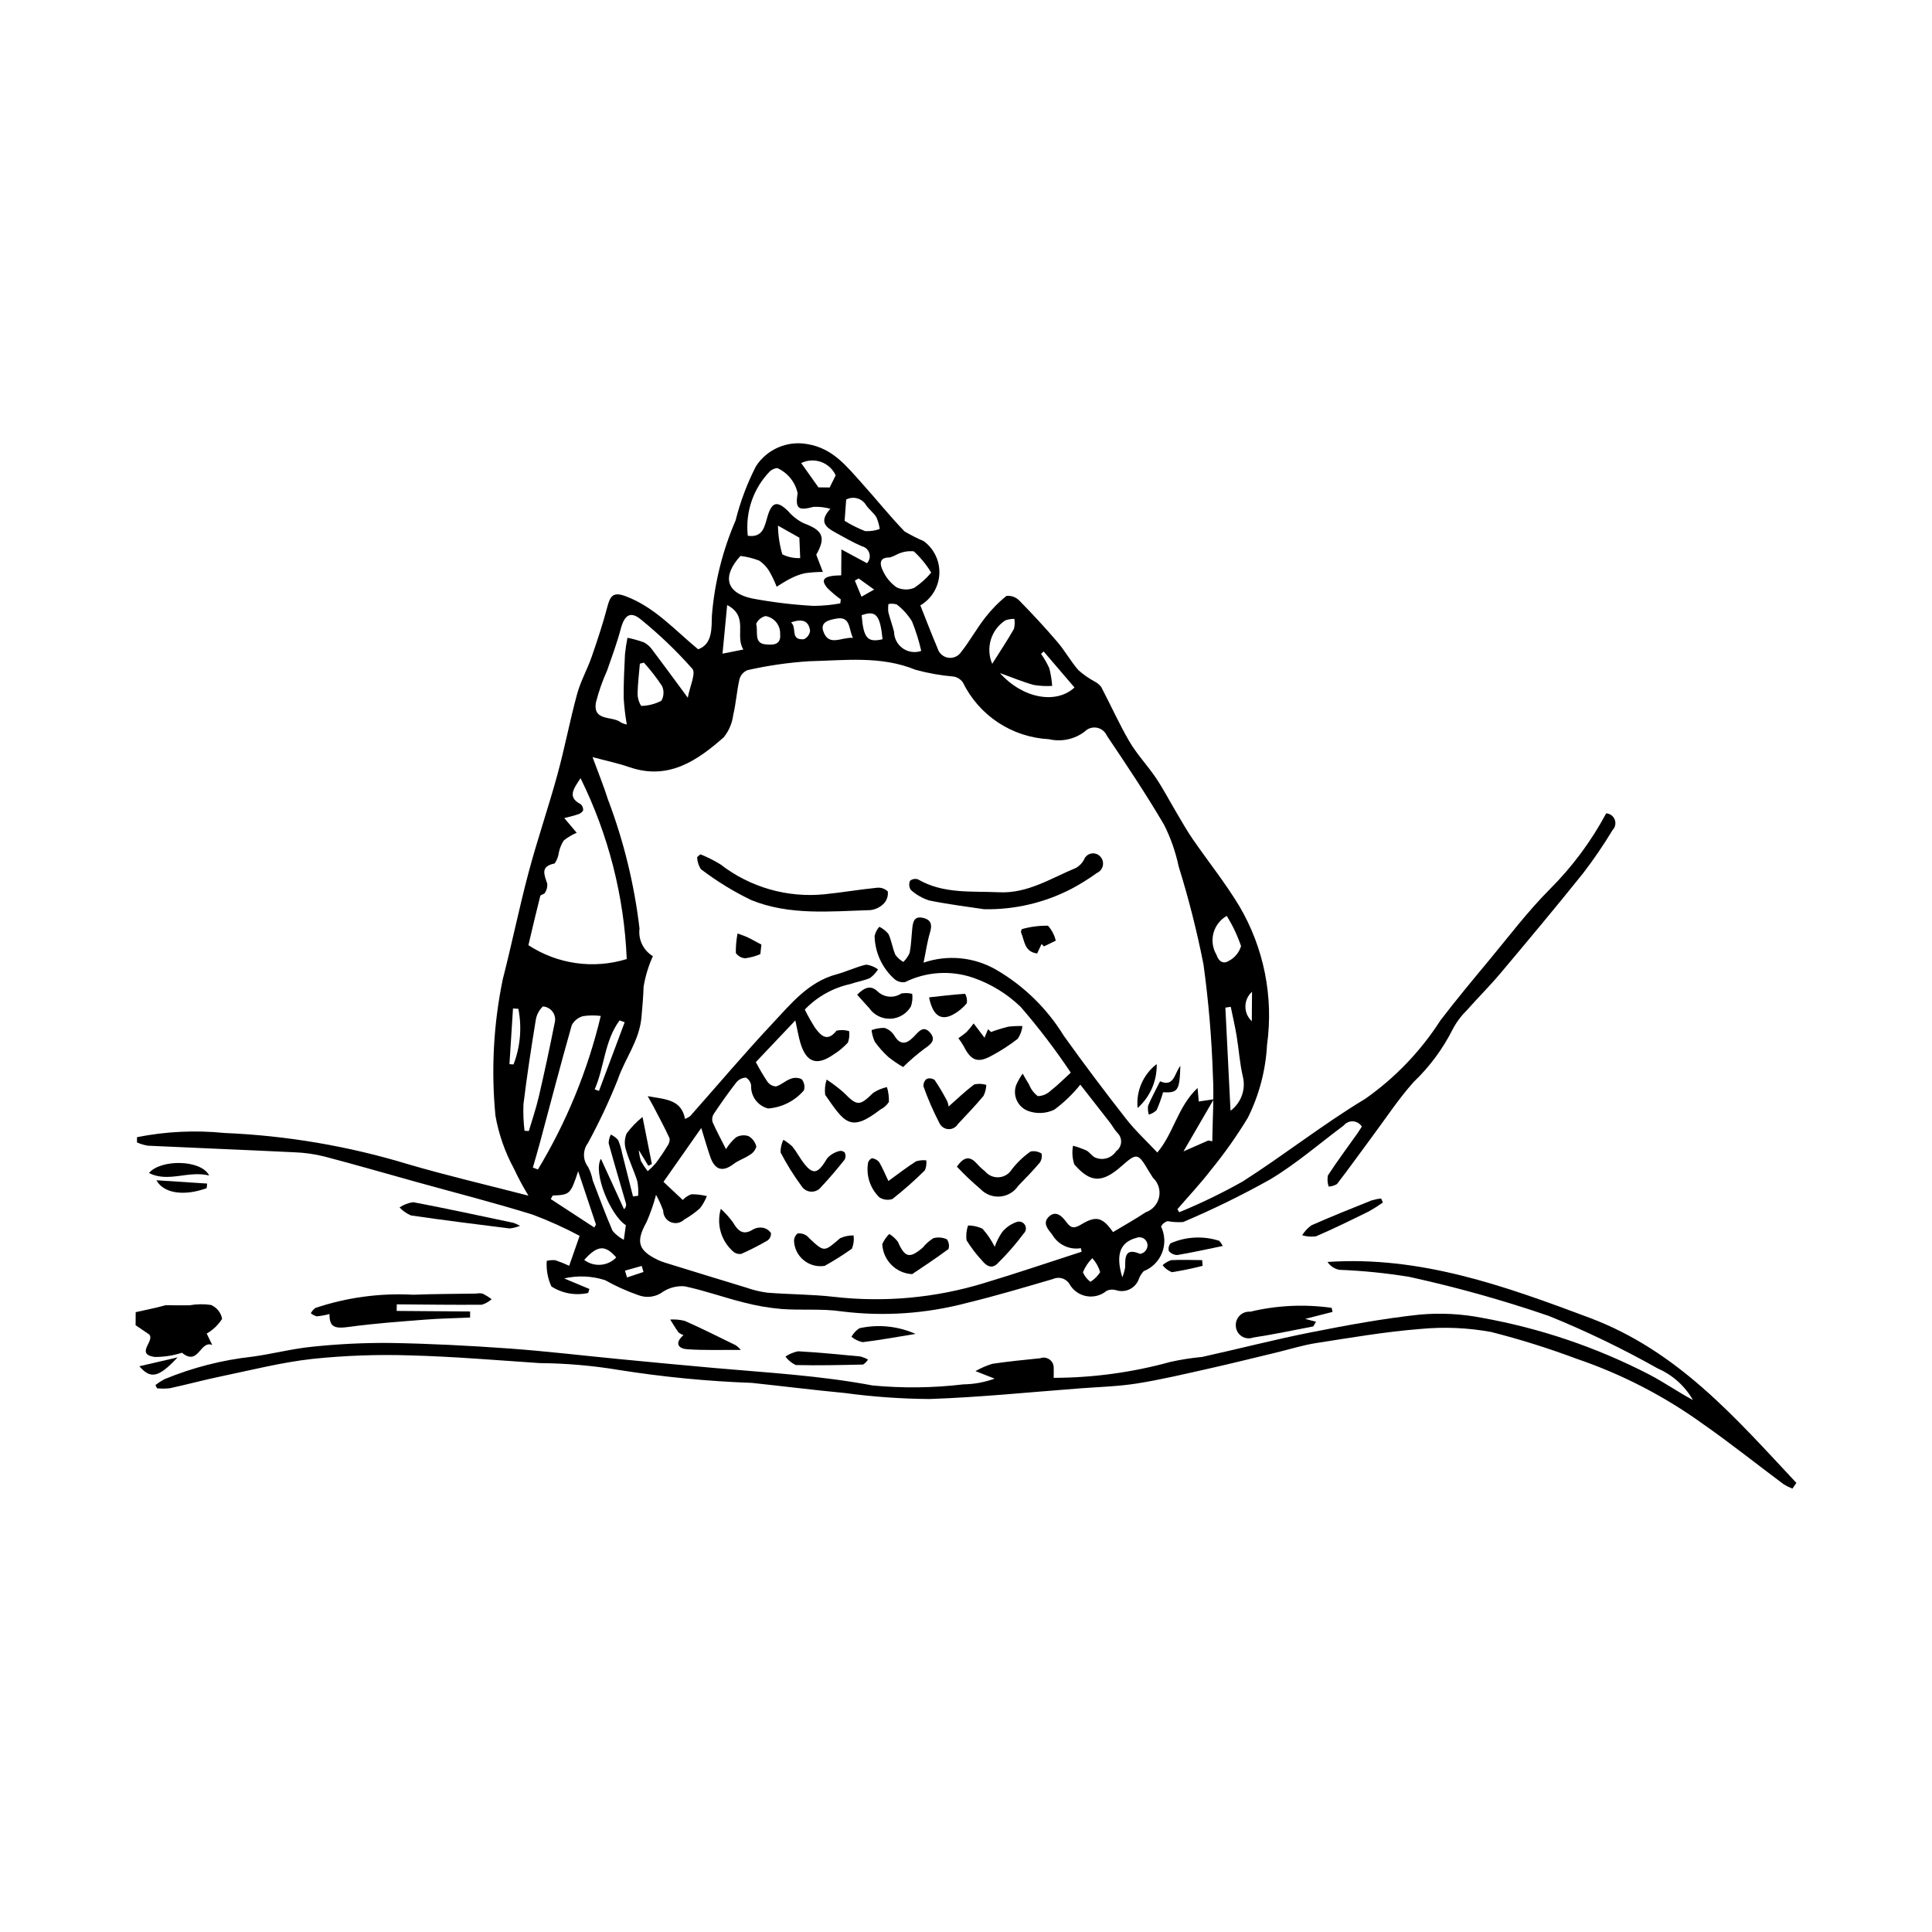 <?xml version="1.0" encoding="UTF-8"?>
<!-- Uploaded to: SVG Repo, www.svgrepo.com, Generator: SVG Repo Mixer Tools -->
<svg fill="#000000" width="800px" height="800px" version="1.1" viewBox="144 144 512 512" xmlns="http://www.w3.org/2000/svg">
 <g>
  <path d="m180.31 445.36c7.629-1.516 15.441-1.891 23.18-1.109 16.523 0.691 32.891 3.481 48.715 8.297 10.391 3.039 20.953 5.492 31.844 8.316h-0.004c-1.418-2.324-2.711-4.727-3.863-7.195-2.371-4.371-4.019-9.094-4.883-13.988-1.172-12.082-0.516-24.273 1.941-36.164 2.418-9.414 4.348-18.953 6.852-28.344 2.32-8.707 5.262-17.242 7.641-25.934 1.93-7.051 3.281-14.258 5.203-21.309 0.922-3.387 2.703-6.531 3.863-9.867 1.539-4.434 3.016-8.902 4.207-13.441 0.738-2.816 1.648-3.789 4.742-2.637 7.68 2.859 12.871 8.801 19.262 14.086 3.898-1.383 3.535-5.734 3.652-8.957 0.699-8.684 2.82-17.191 6.273-25.184 1.25-4.981 3.062-9.801 5.402-14.371 2.938-4.519 8.301-6.836 13.605-5.871 6.797 1.105 10.484 5.965 14.57 10.492 3.773 4.18 7.289 8.602 11.199 12.648v-0.004c1.641 0.973 3.344 1.84 5.094 2.586 2.758 2.043 4.309 5.328 4.129 8.754-0.184 3.426-2.07 6.535-5.031 8.27 1.5 3.762 2.953 7.602 4.562 11.379h0.004c0.371 1.312 1.48 2.289 2.832 2.492 1.348 0.203 2.695-0.402 3.438-1.551 2.258-2.852 4.023-6.09 6.254-8.965 1.672-2.176 3.594-4.144 5.727-5.867 1.234-0.129 2.461 0.301 3.348 1.176 3.512 3.562 6.914 7.242 10.164 11.043 2 2.34 3.508 5.109 5.531 7.426l-0.004 0.004c1.309 1.168 2.746 2.18 4.289 3.016 0.691 0.352 1.297 0.844 1.777 1.453 2.539 4.828 4.762 9.836 7.519 14.531 1.996 3.394 4.789 6.312 6.996 9.598 1.969 2.93 3.602 6.086 5.41 9.125 1.402 2.356 2.738 4.758 4.289 7.012 4.09 5.945 8.641 11.605 12.359 17.77h0.004c6.543 11.09 9.145 24.07 7.375 36.828-0.355 6.723-2.086 13.297-5.09 19.32-2.941 4.852-6.219 9.488-9.809 13.879-2.766 3.59-5.891 6.906-8.855 10.348l0.477 0.812v-0.004c5.766-2.367 11.383-5.086 16.812-8.145 11.02-7.035 21.332-15.199 32.52-21.934 7.918-5.57 14.68-12.629 19.906-20.777 4.117-5.383 8.457-10.598 12.789-15.812 5.312-6.394 10.348-13.078 16.195-18.949h0.004c5.938-5.93 10.969-12.703 14.93-20.098 1.016 0.062 1.902 0.715 2.269 1.668 0.363 0.953 0.141 2.031-0.574 2.762-2.379 3.941-4.973 7.742-7.773 11.395-7.184 8.961-14.551 17.777-21.945 26.566-2.879 3.422-6.07 6.574-9.027 9.934-1.477 1.457-2.711 3.137-3.664 4.981-2.629 5.191-6.125 9.898-10.336 13.918-3.969 4.449-7.277 9.488-10.848 14.289-3.144 4.234-6.211 8.531-9.426 12.715h0.004c-0.672 0.41-1.434 0.641-2.219 0.684-0.32-0.949-0.395-1.965-0.211-2.949 2.43-3.731 5.098-7.309 7.676-10.945 0.453-0.637 0.863-1.305 1.324-2.004l-0.004 0.004c-0.5-0.812-1.367-1.332-2.32-1.391-0.953-0.062-1.875 0.344-2.477 1.086-6.453 4.816-12.598 10.156-19.469 14.281-7.481 4.188-15.188 7.961-23.078 11.309-1.375 0.102-2.754 0.023-4.109-0.23-0.762 0.203-1.402 0.727-1.758 1.434 1.055 2.164 1.156 4.672 0.281 6.918-0.871 2.246-2.641 4.023-4.883 4.906-0.598 0.641-1.055 1.398-1.34 2.223-0.926 2.371-3.547 3.606-5.965 2.816-0.832-0.262-1.73-0.203-2.519 0.164-1.469 1.227-3.402 1.746-5.285 1.422-1.887-0.328-3.531-1.465-4.5-3.117-0.855-1.539-2.746-2.172-4.356-1.453-7.586 2.215-15.168 4.488-22.848 6.344-10.875 2.891-22.203 3.652-33.367 2.242-5.176-0.75-10.527-0.227-15.773-0.617-3.414-0.297-6.801-0.883-10.117-1.754-5.219-1.309-10.312-3.152-15.566-4.262h0.004c-2.004-0.164-4.008 0.328-5.703 1.406-1.895 1.445-4.406 1.793-6.625 0.922-3.035-1.059-5.973-2.383-8.777-3.961-3.512-1.125-7.258-1.281-10.852-0.461l6.695 2.801-0.32 1.055c-3.348 0.75-6.859 0.133-9.746-1.723-0.977-2.121-1.398-4.449-1.234-6.777 0.734-0.188 1.492-0.246 2.25-0.18 1.262 0.418 2.496 0.91 3.695 1.477l2.769-7.93h0.004c-4.035-2.156-8.207-4.039-12.488-5.637-10.168-3.16-20.5-5.785-30.762-8.641-8.156-2.266-16.285-4.625-24.473-6.773v0.004c-2.559-0.633-5.176-1-7.812-1.098-12.965-0.633-25.934-1.137-38.898-1.75l0.004 0.004c-0.996-0.172-1.965-0.465-2.883-0.871zm283.91 0.875 1.047 0.219c0.078-5.801 0.477-11.621 0.164-17.402-0.316-9.863-1.152-19.703-2.496-29.477-1.727-8.766-3.922-17.43-6.578-25.957-0.809-3.828-2.102-7.535-3.859-11.031-4.738-8.078-9.957-15.883-15.191-23.656v-0.004c-0.48-1.09-1.473-1.871-2.648-2.082-1.176-0.211-2.379 0.176-3.211 1.035-2.703 2.051-6.18 2.785-9.48 2.012-4.797-0.246-9.441-1.77-13.453-4.414-4.008-2.644-7.234-6.316-9.344-10.629-0.578-0.824-1.457-1.383-2.445-1.555-3.422-0.289-6.805-0.891-10.117-1.801-9.254-3.785-18.832-2.457-28.289-2.258l0.004 0.004c-5.469 0.355-10.902 1.145-16.246 2.359-1.039 0.43-1.824 1.324-2.113 2.41-0.711 3.102-0.906 6.324-1.645 9.418h-0.004c-0.266 2.18-1.133 4.242-2.508 5.953-7.117 6.266-14.727 11.484-25.074 7.906-3.059-1.059-6.258-1.715-9.707-2.641 1.504 4.102 2.941 7.59 4.07 11.176v-0.004c4.184 11.027 6.996 22.531 8.379 34.246-0.375 2.93 1.012 5.805 3.543 7.332-1.168 2.574-1.996 5.293-2.461 8.082-0.086 2.723-0.324 5.367-0.555 8.012-0.543 6.312-4.363 10.988-6.262 16.535h0.004c-2.316 5.805-4.981 11.469-7.973 16.957-1.383 1.883-1.344 4.457 0.094 6.301 0.57 1.109 0.98 2.297 1.207 3.527 1.707 4.477 3.363 8.977 5.258 13.371h0.004c0.824 0.984 1.836 1.797 2.981 2.383l0.543-3.871c-4.141-2.656-8.773-14.047-6.609-17.602l6.113 13.352c0.48-0.383 0.676-1.016 0.5-1.602-1.531-5.289-3.117-10.562-4.566-15.875 0.016-0.797 0.211-1.582 0.57-2.297 0.742 0.34 1.402 0.832 1.938 1.445 0.492 1.16 0.852 2.375 1.082 3.617 0.965 3.773 1.91 7.555 2.863 11.336l1.371-0.172-0.004-0.004c0.086-1.289 0.012-2.586-0.223-3.859-0.895-2.844-2.231-5.555-3.043-8.418-0.43-1.402-0.352-2.914 0.227-4.262 1.211-1.621 2.621-3.078 4.199-4.34l2.477 12.473-0.941 0.457-2.519-4.141-0.004-0.004c0.086 0.988 0.277 1.965 0.574 2.91 0.531 0.934 1.125 1.824 1.781 2.676 0.75-0.641 1.453-1.332 2.098-2.074 1.102-1.461 2.129-2.984 3.082-4.547 0.465-0.582 0.691-1.316 0.637-2.059-1.27-2.785-2.731-5.481-4.144-8.199-0.414-0.801-0.875-1.582-1.672-3.012 4.754 0.863 8.934 0.852 9.891 6.039 0.484-0.195 0.945-0.445 1.367-0.75 7.266-8.199 14.336-16.578 21.824-24.566 4.898-5.227 9.516-11.016 16.996-13.02 2.648-0.711 5.16-1.957 7.824-2.562v-0.004c1.137 0.156 2.215 0.59 3.141 1.266-0.551 0.887-1.262 1.656-2.102 2.273-1.652 0.746-3.519 1.004-5.242 1.617-4.606 1.004-8.805 3.356-12.066 6.758 0.828 1.688 1.75 3.324 2.769 4.902 1.547 2.078 3.211 3.773 5.637 0.691h0.004c1.102-0.246 2.254-0.207 3.336 0.121 0.145 1.023 0.031 2.066-0.324 3.039-1.168 1.266-2.5 2.367-3.969 3.269-4.332 2.961-7.07 1.961-8.613-3.152-0.512-1.699-0.789-3.473-1.344-5.996l-10.473 11.051v-0.004c0.934 1.789 1.961 3.523 3.078 5.203 0.531 0.742 1.375 1.203 2.289 1.246 1.352-0.387 2.473-1.527 3.812-2h0.004c0.957-0.398 2.039-0.367 2.973 0.09 0.668 0.82 0.891 1.914 0.598 2.934-2.394 2.812-5.816 4.551-9.504 4.82-2.766-0.707-4.648-3.273-4.496-6.129-0.125-0.852-0.621-1.605-1.359-2.051-0.973 0.031-1.883 0.469-2.516 1.207-2.113 2.699-4.082 5.516-5.996 8.359-0.426 0.637-0.559 1.426-0.367 2.168 1.02 2.344 2.254 4.598 3.578 7.219 0.715-1.168 1.605-2.219 2.637-3.117 1.016-0.582 2.234-0.703 3.344-0.328 1.039 0.602 1.781 1.605 2.059 2.769-0.266 0.941-0.895 1.738-1.754 2.207-1.336 0.922-2.973 1.418-4.254 2.394-2.859 2.184-4.945 1.676-6.168-1.793-0.766-2.176-1.387-4.402-2.426-7.734l-10.008 14.277 5.113 4.797 0.004-0.004c0.629-0.672 1.406-1.191 2.269-1.508 1.383-0.008 2.766 0.156 4.109 0.492-0.453 1.152-1.062 2.238-1.82 3.219-1.289 1.148-2.695 2.156-4.195 3.008-0.945 0.918-2.348 1.18-3.562 0.664-1.211-0.52-1.992-1.715-1.984-3.031-0.52-1.449-1.156-2.856-1.902-4.203-0.645 2.453-1.48 4.856-2.496 7.184-2.91 5.227-2.312 7.531 3.031 10.09 0.625 0.289 1.273 0.535 1.938 0.734 7.129 2.199 14.25 4.41 21.391 6.566 1.832 0.652 3.727 1.109 5.652 1.363 5.836 0.465 11.723 0.422 17.531 1.09v-0.004c13.387 1.547 26.949 0.312 39.84-3.621 8.684-2.609 17.27-5.535 25.898-8.32l-0.203-0.945 0.004 0.004c-3.016 0.5-6.023-0.91-7.566-3.547-1.156-1.469-2.703-3.106-0.91-4.809 1.898-1.801 3.586 0.012 4.586 1.383 1.371 1.883 2.234 1.734 4.137 0.594 3.871-2.316 5.543-1.766 8.27 2.113 2.863-1.727 5.828-3.367 8.641-5.242v-0.004c1.82-0.617 3.176-2.152 3.57-4.031 0.398-1.879-0.227-3.832-1.641-5.133-0.363-0.586-0.75-1.16-1.102-1.758-2.859-4.852-3.137-4.902-7.219-1.305-5.082 4.477-8.18 4.512-12.5-0.457h-0.004c-0.531-1.598-0.648-3.305-0.34-4.961 1.199 0.332 2.371 0.75 3.512 1.25 0.793 0.406 1.344 1.27 2.109 1.762 2.043 1.051 4.551 0.383 5.797-1.551 0.773-0.551 1.258-1.418 1.32-2.363 0.062-0.949-0.309-1.871-1-2.519-0.773-0.844-1.316-1.891-2.023-2.797-2.695-3.477-5.418-6.938-7.781-9.961h-0.004c-1.996 2.492-4.309 4.715-6.871 6.617-2.18 1.059-4.695 1.184-6.969 0.348-2.758-1.039-4.164-4.106-3.152-6.875 0.473-1.059 1.047-2.07 1.715-3.019 0.57 0.98 1.102 1.988 1.719 2.938 0.469 1.207 1.262 2.258 2.297 3.035 1.293-0.043 2.523-0.57 3.445-1.48 1.836-1.422 3.481-3.094 5.297-4.746v0.004c-4.059-6.074-8.492-11.887-13.27-17.414-3.586-3.465-7.891-6.109-12.605-7.738-5.934-2.039-12.434-1.621-18.059 1.156-0.98 0.141-1.973-0.133-2.738-0.754-3.301-2.91-5.231-7.07-5.324-11.473 0.203-0.906 0.637-1.746 1.25-2.441 0.938 0.461 1.762 1.117 2.426 1.922 0.816 1.746 1.066 3.75 1.836 5.523 0.566 0.758 1.281 1.395 2.098 1.875 0.711-0.68 1.281-1.492 1.68-2.387 0.414-2.121 0.465-4.309 0.691-6.469 0.176-1.695 0.469-3.359 2.828-2.828 2.234 0.504 2.488 1.871 1.863 3.926-0.711 2.344-1.047 4.805-1.695 7.949h-0.004c6.394-2.184 13.418-1.496 19.266 1.887 7.32 4.262 13.469 10.273 17.902 17.492 5.332 7.473 10.871 14.805 16.527 22.039 2.445 3.129 5.406 5.856 8.258 8.898 4.348-5.129 5.336-12.047 10.66-17.102l0.324 3.582 3.965-0.59-8.023 13.816zm-154.13-48.078c-0.688-16.656-4.856-32.984-12.242-47.93-1.961 2.973-3.488 5.047 0.031 6.894v-0.004c0.492 0.422 0.734 1.062 0.641 1.703-0.359 0.531-0.906 0.902-1.527 1.043-1.172 0.402-2.391 0.656-3.457 0.938l3.297 3.887c-1.234 0.523-2.387 1.211-3.426 2.047-0.629 0.965-1.07 2.039-1.301 3.164-0.137 1.051-0.516 2.051-1.113 2.926-3.894 0.758-2.754 2.977-1.965 5.363h0.004c0.066 0.855-0.152 1.711-0.621 2.426-0.191 0.391-1.148 0.477-1.238 0.832-1.094 4.285-2.09 8.598-3.141 13.031h-0.004c7.707 5.051 17.262 6.398 26.062 3.68zm50.227-107.15 1.746 4.555c-1.609 0.012-3.215 0.129-4.809 0.352-1.34 0.316-2.633 0.805-3.852 1.453-1.242 0.609-2.394 1.406-3.586 2.121l0.004 0.004c-0.5-1.316-1.098-2.59-1.789-3.812-0.691-1.258-1.676-2.328-2.871-3.125-1.59-0.609-3.246-1.02-4.938-1.223-4.891 5.356-3.883 9.781 3.094 11.266 5.371 1.012 10.805 1.668 16.266 1.969 2.383-0.012 4.762-0.234 7.109-0.664l0.121-1.062c-1.266-0.902-2.453-1.91-3.551-3.012-1.953-2.285-0.938-3.293 3.668-3.359l0.051-6.867 6.781 3.656c0.668-0.711 0.906-1.727 0.617-2.656-0.285-0.934-1.051-1.637-2.004-1.848-2.406-1.051-4.707-2.356-7.004-3.637-2.324-1.297-4.555-2.715-1.324-6.277v-0.004c-1.438-0.402-2.93-0.578-4.426-0.52-4.113 1.086-4.891 0.516-4.25-3.621h0.004c-0.637-2.949-2.641-5.422-5.394-6.656-0.684 0.074-1.332 0.344-1.863 0.773-4.465 4.543-6.648 10.848-5.945 17.176 4.027 0.551 4.418-2.418 5.25-5.199 1.156-3.867 2.598-4.109 5.453-1.324h-0.004c1.125 1.316 2.5 2.394 4.047 3.168 5.215 1.926 5.996 3.762 3.398 8.375zm-50.207 44.996c-0.402-2.293-0.68-4.609-0.828-6.93-0.043-3.887 0.145-7.777 0.34-11.66 0.145-1.477 0.367-2.945 0.664-4.398 1.488 0.297 2.953 0.707 4.379 1.23 0.914 0.492 1.691 1.199 2.269 2.055 2.926 3.867 5.781 7.789 9.34 12.605 0.543-3.027 2.207-6.488 1.199-7.672-4.156-4.699-8.691-9.051-13.562-13.008-2.812-2.363-4.422-1.281-5.41 2.449-0.984 3.715-2.34 7.332-3.594 10.973-1.254 2.773-2.262 5.656-3.008 8.609-0.75 4.981 4.359 3.422 6.586 5.156h-0.004c0.504 0.285 1.055 0.488 1.629 0.59zm-6.902 77.23c-1.566-0.199-3.148-0.18-4.711 0.059-1.273 0.352-2.348 1.211-2.973 2.379-2.938 10.348-5.648 20.754-8.438 31.145-0.594 2.211-1.246 4.406-1.875 6.606l1.348 0.492c7.613-12.621 13.227-26.344 16.648-40.68zm-20.199 30.441 1.141 0.055c0.891-3.035 1.93-6.039 2.644-9.117 1.496-6.457 2.891-12.938 4.18-19.441 0.305-1.012 0.125-2.109-0.48-2.977-0.602-0.867-1.57-1.41-2.629-1.477-1.031 0.996-1.703 2.309-1.902 3.727-1.211 7.352-2.324 14.723-3.231 22.113l-0.004 0.004c-0.105 2.375-0.012 4.754 0.281 7.113zm107.77-147.93c-1.262-2.09-2.82-3.988-4.621-5.637-1.562-0.152-3.137 0.148-4.535 0.863-0.578 0.328-1.191 0.586-1.828 0.77-3.023-0.074-2.574 1.98-1.84 3.465 0.793 1.777 2.043 3.305 3.625 4.434 1.469 0.707 3.164 0.766 4.676 0.16 1.699-1.121 3.223-2.484 4.523-4.055zm79.383 115.07-1.426 0.215 1.363 27.332c2.828-2.098 4.117-5.691 3.258-9.105-0.824-3.527-1.051-7.191-1.645-10.777-0.43-2.574-1.027-5.113-1.551-7.664zm-61.168-88.449c6.019 6.738 14.879 8.352 19.762 3.828-2.727-3.184-5.449-6.363-8.176-9.547l-0.699 0.633 0.004-0.004c0.859 1.203 1.594 2.488 2.195 3.836 0.391 1.527 0.645 3.086 0.758 4.66-1.637 0.102-3.285 0.02-4.902-0.254-3.035-0.855-5.965-2.082-8.941-3.152zm-118.52 138.46-0.523 0.934c3.852 2.516 7.699 5.031 11.551 7.543l0.434-0.797-4.715-14.125c-2.031 6.117-2.176 6.266-6.746 6.445zm97.66-144.32c-0.598-2.664-1.414-5.277-2.434-7.812-1.059-1.727-2.426-3.25-4.031-4.488-0.719-0.234-1.484-0.277-2.223-0.129-0.102 0.707-0.113 1.418-0.031 2.125 0.434 1.762 1.082 3.473 1.52 5.234 0.02 1.742 0.879 3.371 2.305 4.379 1.426 1.004 3.246 1.262 4.894 0.691zm80.973 70.211c-1.742 0.988-3.012 2.637-3.527 4.57-0.512 1.934-0.23 3.996 0.789 5.719 0.664 2.004 1.973 2.492 3.289 1.637 1.566-0.816 2.731-2.231 3.234-3.922-0.961-2.801-2.231-5.484-3.785-8.004zm-154.47-67.113-1.066 0.277c-0.223 2.684-0.566 5.363-0.609 8.051 0.027 1.113 0.355 2.199 0.949 3.144 1.867-0.035 3.703-0.5 5.356-1.367 0.695-1.203 0.758-2.672 0.164-3.93-1.438-2.18-3.039-4.242-4.793-6.176zm53.195-37.582c1.719 1.07 3.531 1.98 5.418 2.723 1.316 0.086 2.641-0.105 3.883-0.559-0.148-1.066-0.445-2.113-0.879-3.102-0.703-1.16-1.879-2.019-2.68-3.133-1.062-1.875-3.418-2.57-5.328-1.566zm-31.125 22.324-1.234 12.879 5.527-1.098c-2.352-3.699 1.535-8.738-4.293-11.781zm70.242 15.574c2.043-3.234 3.992-6.176 5.746-9.227 0.23-0.879 0.273-1.793 0.121-2.684-0.812-0.012-1.621 0.121-2.387 0.391-3.812 2.481-5.281 7.348-3.481 11.52zm-50.629-53.203 4.578 6.445 2.973 0.023c0.441-0.891 1.016-2.059 1.598-3.219h-0.004c-0.766-1.656-2.168-2.938-3.887-3.551-1.723-0.609-3.617-0.504-5.258 0.301zm-5.574 45.34h-0.004c0.113-2.344-1.543-4.402-3.859-4.797-1.105 0.27-2.027 1.035-2.496 2.074 0.605 1.934-0.766 5.215 2.598 5.441 1.281 0.086 4.094 0.477 3.758-2.719zm5.094-25.566-5.668-3.191h-0.004c0.043 2.574 0.43 5.133 1.152 7.609 1.469 0.727 3.102 1.066 4.742 0.988zm-46.293 128.41-1.348-0.488c-4.035 5.441-4.004 12.332-6.606 18.285l1.141 0.406zm60.492-101.86c-1.203-2.363-0.539-5.809-4.434-5.094-1.645 0.301-4.269 0.789-3.457 3.254 1.418 4.316 4.84 1.582 7.891 1.84zm71.379 169.45c0.352-0.859 0.609-1.754 0.77-2.672-0.031-2.719-0.016-5.207 3.949-3.531 0.73-0.105 1.359-0.559 1.695-1.215 0.438-0.781 0.34-1.758-0.246-2.438-0.586-0.68-1.531-0.922-2.375-0.605-4.312 1.141-5.652 4.336-3.793 10.461zm-69.07-175.45c0.488 6.086 1.539 7.297 5.535 6.367-0.625-6.426-1.77-7.742-5.535-6.367zm-90.984 104.3-1.414-0.086-0.941 14.762 1.078 0.07c1.816-4.695 2.258-9.809 1.277-14.746zm17.461 66.547v0.004c2.586 1.965 6.231 1.684 8.484-0.652-2.926-3.391-4.981-3.269-8.484 0.652zm54.793-168.94c1.707 1.324-0.359 4.746 3.398 4.457v0.004c0.902-0.395 1.535-1.23 1.664-2.207-0.309-2.598-1.973-3.367-5.062-2.25zm79.859 168.48c-1.074 1.062-1.918 2.328-2.484 3.727 0.422 1.012 1.105 1.891 1.98 2.543 1.043-0.652 1.922-1.531 2.582-2.57-0.406-1.375-1.117-2.637-2.078-3.699zm42.324-70.602v0.004c-1.109 0.988-1.746 2.398-1.758 3.887-0.012 1.484 0.605 2.906 1.699 3.91zm-104.25-109.53-1.008 0.574 1.762 4.262 3.348-1.891zm-61.93 183.44 0.551 1.801 4.359-1.449-0.477-1.605z"/>
  <path d="m179.96 491.74c1.789-0.395 3.582-0.777 5.371-1.188 0.883-0.203 1.758-0.449 2.578-0.664 2.164 0.016 4.207 0.074 6.242 0.035l0.004 0.004c1.898-0.348 3.844-0.383 5.754-0.105 1.539 0.652 2.652 2.035 2.957 3.68-1.027 1.613-2.426 2.957-4.086 3.91l1.469 3.027c-3.258-1.348-3.59 5.719-8.031 2.047-2.356 0.77-4.824 1.148-7.309 1.117-5.207-0.832 0.391-4.375-1.449-6.023l-3.523-2.379z"/>
  <path d="m185.2 511.04c0.746-0.574 1.535-1.086 2.363-1.531 7.441-3.078 15.281-5.09 23.289-5.973 5.336-0.723 10.594-2.125 15.945-2.644 6.828-0.719 13.695-1.055 20.566-0.996 10.445 0.172 20.898 0.711 31.32 1.453 9.836 0.703 19.633 1.883 29.453 2.828 8.457 0.812 16.91 1.625 25.375 2.371 13.934 1.23 27.871 1.996 41.715 4.613 8.004 0.762 16.07 0.664 24.059-0.289 2.832-0.039 5.641-0.551 8.305-1.52l-5.078-1.996c1.422-0.812 2.926-1.465 4.492-1.941 4.199-0.625 8.434-1.031 12.66-1.469 0.824-0.305 1.746-0.184 2.461 0.328 0.719 0.508 1.137 1.34 1.117 2.219 0.043 0.891-0.004 1.785-0.012 2.648 10.445-0.02 20.84-1.438 30.906-4.211 2.785-0.621 5.609-1.066 8.453-1.332 9.609-2.117 19.148-4.598 28.797-6.508 9.578-1.895 19.219-3.676 28.918-4.715v0.004c5.5-0.492 11.047-0.203 16.465 0.863 15.414 2.758 30.328 7.812 44.242 14.996 3.965 2.059 7.652 4.648 11.645 6.793-2.141-3.731-5.422-6.676-9.367-8.391-9.289-5.234-18.902-9.871-28.781-13.883-12.145-4.168-24.52-7.633-37.062-10.379-6.121-1-12.297-1.621-18.492-1.863-1.285-0.238-2.422-0.988-3.144-2.082 24.613-1.672 46.93 6.359 69.43 14.793 23.441 8.785 38.727 26.566 54.82 43.758l-1.051 1.516c-0.816-0.316-1.602-0.711-2.348-1.172-7.106-5.301-14.039-10.844-21.305-15.922v0.004c-10.273-7.426-21.598-13.27-33.602-17.344-7.379-2.762-14.906-5.125-22.547-7.07-6.219-1.141-12.57-1.41-18.863-0.801-9.219 0.727-18.375 2.305-27.527 3.727-3.609 0.562-7.129 1.684-10.695 2.539-5.996 1.438-11.98 2.938-17.996 4.285-6.262 1.402-12.516 2.891-18.844 3.891-4.949 0.785-10.004 0.91-15.016 1.289-13.281 1.004-26.547 2.367-39.848 2.824l-0.004 0.004c-7.551-0.051-15.094-0.586-22.578-1.598-8.211-0.777-16.395-1.812-24.598-2.676-11.82-0.43-23.598-1.578-35.277-3.434-6.902-1.145-13.883-1.75-20.879-1.809-11.523-0.77-23.047-1.754-34.586-2.051h0.004c-8.602-0.27-17.215 0.047-25.773 0.945-8.078 0.898-16.035 2.938-24.02 4.594-4.598 0.953-9.133 2.184-13.723 3.18v-0.004c-1.121 0.125-2.25 0.129-3.371 0.012z"/>
  <path d="m231.32 492.23c-1.102 0.293-2.227 0.5-3.363 0.617-0.586-0.152-1.133-0.438-1.59-0.832 0.301-0.539 0.707-1.012 1.195-1.391 8.348-2.797 17.152-3.988 25.945-3.508 5.562-0.215 11.133-0.211 16.699-0.305h0.004c0.562-0.105 1.141-0.102 1.707 0.008 0.828 0.426 1.625 0.918 2.375 1.473-0.75 0.68-1.645 1.184-2.613 1.473-7.508 0.062-15.016-0.043-22.523-0.102l-0.035 1.746 19.461 0.148v1.602c-4.004 0.18-8.02 0.25-12.016 0.566-6.711 0.531-13.441 1-20.102 1.922-3.812 0.527-5.184 0.055-5.144-3.418z"/>
  <path d="m497.14 491.67-7.258 1.848 2.875 0.766-0.727 1.23c-5.309 1.008-10.598 2.141-15.938 2.953h0.004c-1.004 0.367-2.125 0.242-3.027-0.336-0.898-0.582-1.477-1.551-1.555-2.621-0.109-1.043 0.25-2.086 0.984-2.836 0.734-0.754 1.766-1.141 2.816-1.059 7.066-1.691 14.391-2.039 21.586-1.023z"/>
  <path d="m281.82 468.85c-0.887 0.367-1.82 0.602-2.773 0.699-8.723-1.082-17.445-2.172-26.137-3.449h-0.004c-1.145-0.484-2.176-1.207-3.027-2.117 1.09-0.738 2.332-1.215 3.637-1.387 8.879 1.68 17.715 3.602 26.562 5.469 0.602 0.219 1.184 0.48 1.742 0.785z"/>
  <path d="m510.49 462.68c-1.234 0.867-2.512 1.672-3.832 2.402-4.598 2.262-9.203 4.531-13.906 6.555-1.23 0.172-2.481 0.074-3.668-0.285 0.645-1.023 1.477-1.918 2.449-2.629 5.262-2.324 10.609-4.457 15.949-6.602 0.824-0.246 1.672-0.418 2.527-0.504z"/>
  <path d="m340.35 501.75c-5.176-0.039-9.734 0.133-14.262-0.191-2.356-0.168-3.391-1.617-0.953-3.746-0.488-0.16-0.945-0.41-1.344-0.734-0.781-1.09-1.461-2.254-2.18-3.387h-0.004c1.309-0.082 2.625 0.039 3.894 0.367 4.57 2.031 9.043 4.281 13.539 6.477v0.004c0.48 0.352 0.918 0.762 1.309 1.211z"/>
  <path d="m374.03 504.29c-0.324 0.535-0.77 0.992-1.297 1.332-5.949 0.129-11.902 0.273-17.844 0.129-1.09-0.504-2.035-1.273-2.738-2.246 1.012-0.691 2.16-1.168 3.367-1.398 5.488 0.301 10.965 0.852 16.441 1.367 0.719 0.188 1.414 0.461 2.07 0.816z"/>
  <path d="m386.63 497.5c-4.668 0.758-9.328 1.621-14.02 2.188-1.086-0.234-2.102-0.723-2.961-1.426 0.5-0.918 1.219-1.695 2.094-2.266 4.996-1.105 10.215-0.578 14.887 1.504z"/>
  <path d="m468.04 474.2c-4.269 0.875-8.137 1.742-12.039 2.394-0.871-0.004-1.695-0.395-2.25-1.07-0.188-0.719-0.012-1.484 0.477-2.043 4.074-1.781 8.664-2.012 12.898-0.645 0.367 0.406 0.676 0.867 0.914 1.363z"/>
  <path d="m199.43 455.52c-5.629-1.371-10.73 1.941-15.957-0.648 3.023-3.672 13.781-3.656 15.957 0.648z"/>
  <path d="m198.77 458.87c-5.695 2.098-11.316 1.555-13.32-2.09l13.441 0.875z"/>
  <path d="m462.71 479.45c-2.688 0.703-5.41 1.266-8.156 1.695-0.973-0.387-1.82-1.027-2.457-1.852 0.648-0.605 1.426-1.062 2.269-1.34 2.731-0.148 5.473-0.023 8.211-0.004z"/>
  <path d="m180.93 506.07 10.133-2.352c-5.012 5.363-7.109 5.832-10.133 2.352z"/>
  <path d="m329.6 370.4c1.844 0.727 3.613 1.613 5.301 2.652 7.844 6.086 17.727 8.93 27.605 7.938 4.641-0.465 9.25-1.262 13.895-1.727 1.051-0.113 2.098 0.242 2.867 0.965 0.145 1.145-0.211 2.293-0.98 3.152-0.953 1-2.223 1.637-3.594 1.809-10.637 0.316-21.461 1.469-31.602-2.656-4.723-2.277-9.199-5.027-13.367-8.207-0.594-0.953-0.938-2.039-0.988-3.164z"/>
  <path d="m404.82 384.95c-3.484-0.527-9.051-1.207-14.535-2.305h0.004c-1.836-0.578-3.523-1.547-4.945-2.844-0.441-0.719-0.508-1.609-0.176-2.387 0.59-0.477 1.387-0.617 2.106-0.375 6.734 3.922 14.195 3.07 21.477 3.422 7.586 0.367 13.773-3.723 20.375-6.445l0.004 0.004c0.902-0.512 1.645-1.27 2.141-2.184 0.301-0.832 1.012-1.449 1.879-1.633 0.863-0.188 1.766 0.09 2.379 0.727 0.633 0.637 0.91 1.539 0.746 2.422-0.164 0.879-0.754 1.625-1.574 1.984-2.141 1.547-4.383 2.945-6.711 4.188-7.148 3.715-15.113 5.582-23.168 5.426z"/>
  <path d="m395.38 437.25c2.254-1.984 4.414-4.102 6.832-5.871 1.051-0.234 2.144-0.188 3.172 0.129-0.047 1.008-0.297 1.996-0.738 2.906-2.148 2.586-4.488 5.019-6.793 7.473-0.527 0.883-1.5 1.402-2.527 1.348-1.027-0.055-1.941-0.676-2.371-1.609-1.625-3.121-3.031-6.352-4.207-9.668-0.102-0.766 0.203-1.527 0.801-2.019 0.711-0.289 1.52-0.184 2.141 0.27 1.219 1.805 2.332 3.684 3.328 5.621 0.199 0.449 0.324 0.93 0.363 1.422z"/>
  <path d="m397.59 453.18c1.977-2.863 3.539-2.695 5.219-0.883 0.68 0.781 1.434 1.496 2.25 2.133 0.906 1.086 2.277 1.664 3.688 1.555s2.676-0.895 3.406-2.106c1.406-1.805 3.074-3.391 4.945-4.711 1.008-0.215 2.062-0.023 2.93 0.535 0.168 0.789 0.027 1.617-0.395 2.309-1.828 2.172-3.809 4.219-5.797 6.25l0.004 0.004c-1.09 1.625-2.859 2.664-4.812 2.828-1.949 0.16-3.867-0.578-5.207-2-2.188-1.852-4.266-3.828-6.231-5.914z"/>
  <path d="m407.61 474.41c0.48-1.363 1.137-2.656 1.949-3.852 0.992-1.242 2.316-2.176 3.82-2.695 0.809-0.324 1.734-0.031 2.207 0.703 0.473 0.734 0.359 1.699-0.273 2.301-2.113 2.832-4.441 5.496-6.957 7.973-1.473 1.512-2.934 0.684-4.074-0.738-1.551-1.66-2.934-3.473-4.129-5.406-0.188-1.324-0.047-2.68 0.41-3.938 1.312 0.004 2.609 0.297 3.801 0.855 1.285 1.449 2.375 3.062 3.246 4.797z"/>
  <path d="m385.73 481.66c-4.293-0.223-7.719-3.668-7.918-7.965 0.453-0.996 1.074-1.902 1.844-2.676 0.895 0.531 1.676 1.238 2.301 2.074 1.828 4.172 3.078 4.531 6.574 1.539 0.793-0.973 1.734-1.812 2.793-2.484 1.195-0.34 2.477-0.238 3.606 0.277 0.539 0.746 0.699 1.699 0.434 2.578-3.438 2.555-7.031 4.898-9.633 6.656z"/>
  <path d="m351.61 446.05c0.82 0.504 1.594 1.082 2.312 1.723 0.648 0.809 1.242 1.656 1.77 2.547 3.699 5.82 4.969 4.859 7.602 0.531 0.855-0.879 1.938-1.508 3.125-1.812 0.52-0.129 1.066 0.016 1.449 0.391 0.277 0.578 0.281 1.254 0.008 1.84-2.004 2.492-4.051 4.961-6.254 7.277-0.613 0.812-1.578 1.281-2.594 1.258-1.02-0.02-1.965-0.531-2.539-1.371-2.106-2.859-3.988-5.875-5.629-9.023-0.023-1.164 0.234-2.316 0.75-3.359z"/>
  <path d="m363.07 430.1c1.566 1.031 3.066 2.164 4.484 3.394 3.594 3.688 4.25 3.664 7.852 0.125 1.109-0.727 2.344-1.242 3.644-1.523 0.387 1.273 0.559 2.606 0.516 3.938-0.551 0.859-1.332 1.551-2.25 1.996-8.016 6.242-9.535 3.43-14.637-3.883-0.172-1.363-0.039-2.742 0.391-4.047z"/>
  <path d="m406.62 417.49c1.492-0.547 3.012-1.012 4.551-1.398 1.258-0.16 2.523-0.219 3.785-0.172-0.141 1.199-0.566 2.352-1.234 3.363-2.164 1.68-4.465 3.172-6.879 4.465-3.695 2.074-5.547 1.371-7.473-2.535v0.004c-0.418-0.727-0.883-1.422-1.391-2.082 0.75-0.504 1.477-1.047 2.168-1.629 0.672-0.723 1.301-1.488 1.883-2.285l2.871 3.781 0.945-2.254z"/>
  <path d="m379.43 456.98c2.664-1.926 4.914-3.684 7.312-5.207 0.883-0.281 1.812-0.371 2.734-0.266 0.105 0.891-0.02 1.793-0.359 2.621-2.727 2.711-5.609 5.258-8.633 7.629-1.156 0.375-2.414 0.211-3.438-0.445-2.465-2.387-3.586-5.848-2.988-9.23 0.164-0.504 0.527-0.922 1.008-1.148 0.746 0.098 1.426 0.465 1.918 1.031 0.914 1.527 1.586 3.203 2.445 5.016z"/>
  <path d="m383.33 426.78c-1.344-0.781-2.629-1.656-3.852-2.617-1.359-1.227-2.582-2.598-3.644-4.09-0.453-0.973-0.742-2.012-0.855-3.078 1.098-0.414 2.266-0.613 3.438-0.59 1.098 0.352 2.023 1.09 2.613 2.078 1.762 2.902 3.566 1.906 5.238 0.148 1.262-1.328 2.457-2.922 4.156-1.031 1.707 1.902 0.414 3.09-1.402 4.285h0.004c-2.008 1.504-3.91 3.137-5.695 4.894z"/>
  <path d="m362.54 479.47c-1.977 0.316-3.996-0.227-5.547-1.496-1.551-1.266-2.488-3.137-2.57-5.141 0.012-0.758 0.355-1.473 0.934-1.957 0.754-0.094 1.52 0.066 2.176 0.449 0.391 0.242 0.734 0.555 1.02 0.914 3.906 3.641 3.844 3.562 8.09-0.102 1.121-0.508 2.34-0.762 3.566-0.738 0.168 1.191 0.012 2.402-0.445 3.516-2.324 1.645-4.734 3.164-7.223 4.555z"/>
  <path d="m335.03 464.34c1.152 1.074 2.211 2.246 3.152 3.508 1.324 2.231 2.648 3.734 5.418 1.949v0.004c0.805-0.445 1.734-0.594 2.637-0.422 0.852 0.176 1.598 0.68 2.078 1.406 0.051 0.758-0.285 1.488-0.895 1.949-2.262 1.312-4.59 2.504-6.981 3.566-0.672 0.094-1.355-0.062-1.918-0.441-3.359-2.797-4.734-7.328-3.492-11.52z"/>
  <path d="m371.16 407.61c1.887-1.902 3.562-2.637 5.398-0.887 1.707 1.648 4.332 1.879 6.305 0.559 0.957-0.168 1.938-0.137 2.883 0.102 0.145 1.125 0.027 2.266-0.348 3.336-1.129 1.941-3.172 3.168-5.418 3.254-2.242 0.086-4.375-0.984-5.648-2.832-1.012-1.078-1.98-2.203-3.172-3.531z"/>
  <path d="m420.02 394.18-1.164 2.5c-3.449-0.441-3.316-3.414-4.254-5.531-0.066-0.332 0.023-0.676 0.242-0.934 2.238-0.625 4.555-0.926 6.879-0.895 1.012 1.125 1.723 2.492 2.062 3.969l-3.125 1.516z"/>
  <path d="m390.22 408.31c3.188-0.355 6.363-0.738 9.555-0.949 0.422 0.766 0.578 1.648 0.441 2.512-1.023 1.234-2.273 2.258-3.688 3.016-3.238 1.719-5.375 0.156-6.309-4.578z"/>
  <path d="m451.43 430.55c3.742 1.664 3.805-2.148 5.375-4.086-0.191 6.535-0.613 7.191-4.578 7-0.461 1.613-1.031 3.191-1.707 4.727-0.586 0.562-1.301 0.969-2.078 1.191-0.23-0.754-0.293-1.547-0.191-2.328 0.859-2.07 1.953-4.043 3.18-6.504z"/>
  <path d="m345.78 394.33-0.281 2.523c-1.27 0.547-2.609 0.914-3.981 1.098-1.012-0.047-1.945-0.57-2.516-1.406-0.027-1.73 0.125-3.457 0.457-5.156 0.852 0.316 1.727 0.582 2.551 0.965 1.023 0.473 2 1.039 3.769 1.977z"/>
  <path d="m450.54 425.99c0.109 4.441-1.746 8.699-5.066 11.648-0.438-4.496 1.48-8.902 5.066-11.648z"/>
 </g>
</svg>